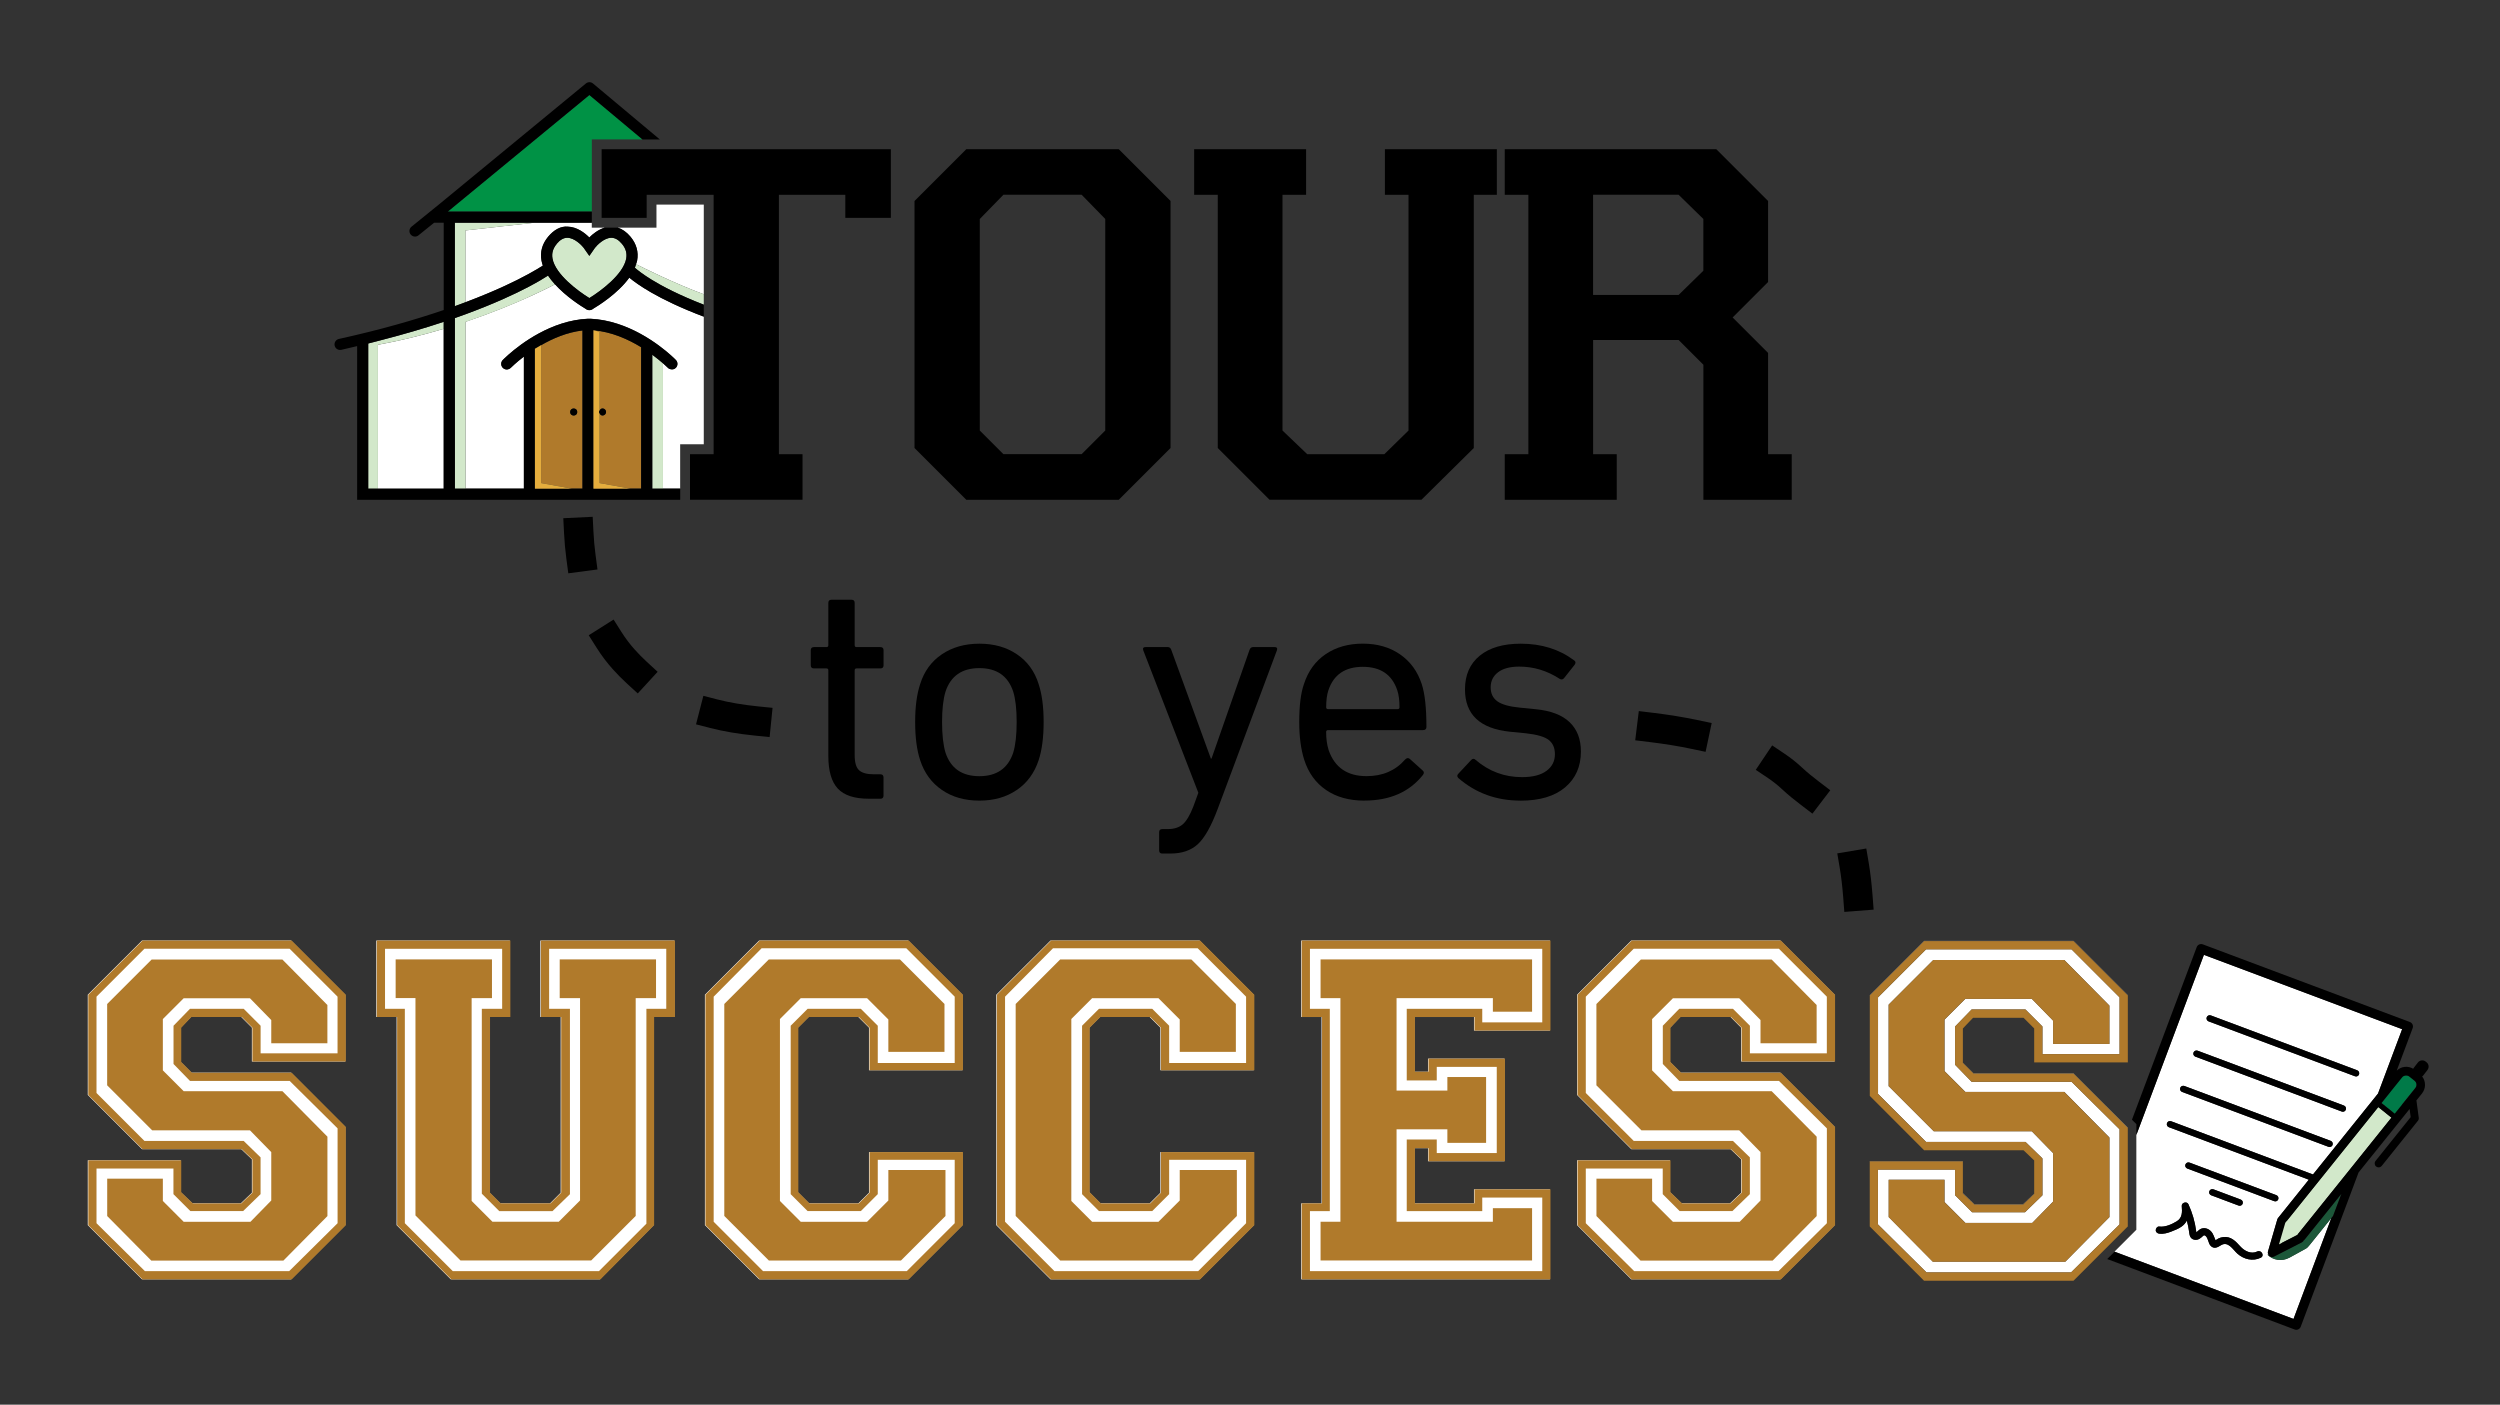 <?xml version="1.0" encoding="UTF-8"?>
<svg id="Layer_1" data-name="Layer 1" xmlns="http://www.w3.org/2000/svg" viewBox="0 0 579.05 325.35">
  <rect x="0" y="0" width="579.05" height="325.35" fill="#333333" stroke="none"/>
  <defs>
    <style>
      .cls-1 {
        fill: #1c5739;
      }

      .cls-2 {
        fill: #007a48;
      }

      .cls-3 {
        fill: #fff;
      }

      .cls-4, .cls-5, .cls-6 {
        fill: none;
      }

      .cls-5 {
        stroke: #007a48;
      }

      .cls-5, .cls-6 {
        stroke-linecap: round;
        stroke-linejoin: round;
      }

      .cls-7 {
        fill: #009245;
      }

      .cls-8 {
        fill: #e5ad3d;
      }

      .cls-6 {
        stroke: #d2e8ca;
      }

      .cls-9 {
        fill: #b07a2b;
      }

      .cls-10 {
        fill: #d2e8ca;
      }
    </style>
  </defs>
  <g>
    <path d="M203.91,185h-2.69c-3.34,0-5.73-.79-7.18-2.36-1.45-1.57-2.18-4.08-2.18-7.51v-19.88c0-.29-.15-.43-.44-.43h-2.9c-.48,0-.73-.24-.73-.73v-3.48c0-.48.24-.73.73-.73h2.9c.29,0,.44-.15.44-.44v-9.8c0-.48.24-.73.73-.73h4.64c.48,0,.73.24.73.73v9.8c0,.29.15.44.44.44h5.52c.48,0,.73.24.73.73v3.48c0,.48-.24.73-.73.73h-5.52c-.29,0-.44.14-.44.43v19.67c0,1.69.34,2.86,1.02,3.48.68.63,1.81.94,3.41.94h1.52c.48,0,.73.24.73.73v4.21c0,.48-.24.73-.73.73Z"/>
    <path d="M235.51,182.97c-2.4,1.65-5.29,2.47-8.67,2.47s-6.28-.82-8.67-2.47c-2.4-1.64-4.08-3.94-5.04-6.89-.77-2.32-1.16-5.27-1.16-8.85s.39-6.46,1.16-8.78c.92-2.95,2.59-5.25,5.01-6.89,2.42-1.64,5.32-2.47,8.71-2.47s6.29.82,8.71,2.47c2.42,1.64,4.09,3.94,5.01,6.89.77,2.32,1.16,5.25,1.16,8.78s-.39,6.53-1.16,8.85c-.97,2.95-2.65,5.25-5.04,6.89ZM226.84,179.78c4.01,0,6.63-1.81,7.84-5.44.53-1.74.8-4.11.8-7.11s-.27-5.3-.8-7.04c-1.21-3.63-3.82-5.44-7.84-5.44s-6.63,1.81-7.84,5.44c-.53,1.74-.8,4.09-.8,7.04s.27,5.37.8,7.11c1.21,3.63,3.82,5.44,7.84,5.44Z"/>
    <path d="M271.1,197.7h-1.89c-.48,0-.73-.24-.73-.73v-4.21c0-.48.24-.73.73-.73h1.31c1.45,0,2.6-.38,3.45-1.12.85-.75,1.66-2.12,2.43-4.1l1.16-3.19-12.77-33.02c-.15-.48.05-.73.58-.73h5.08c.44,0,.73.24.87.73l9.14,25.11h.15l8.78-25.11c.15-.48.44-.73.87-.73h4.93c.53,0,.73.24.58.73l-13.71,36.72c-1.5,4.01-3.04,6.75-4.61,8.2-1.57,1.45-3.69,2.18-6.35,2.18Z"/>
    <path d="M316.02,185.44c-3.53,0-6.49-.82-8.89-2.47-2.4-1.64-4.08-3.97-5.04-6.97-.77-2.42-1.16-5.34-1.16-8.78,0-3.77.36-6.7,1.09-8.78.97-3,2.65-5.31,5.04-6.93,2.39-1.62,5.26-2.43,8.6-2.43s6.2.82,8.6,2.47,4.07,3.94,5.04,6.89c.73,2.23,1.09,5.54,1.09,9.94,0,.48-.27.73-.8.73h-21.99c-.29,0-.44.14-.44.43,0,1.55.19,2.95.58,4.21,1.4,4.02,4.33,6.02,8.78,6.02,3.72,0,6.7-1.28,8.93-3.85.39-.39.75-.43,1.09-.14l2.98,2.68c.34.29.36.63.07,1.02-3.15,3.97-7.67,5.95-13.57,5.95ZM307.6,164.25h16.11c.29,0,.44-.14.44-.44,0-1.6-.17-2.9-.51-3.92-1.21-3.63-3.87-5.44-7.98-5.44s-6.77,1.81-7.98,5.44c-.34,1.02-.51,2.32-.51,3.92,0,.29.15.44.44.44Z"/>
    <path d="M352.16,185.44c-5.56,0-10.35-1.74-14.37-5.22-.34-.34-.34-.68,0-1.02l2.98-3.19c.34-.34.68-.34,1.02,0,3.1,2.66,6.68,3.99,10.74,3.99,2.47,0,4.35-.48,5.66-1.45,1.31-.97,1.96-2.25,1.96-3.85,0-1.45-.47-2.55-1.42-3.3-.94-.75-2.72-1.27-5.33-1.56l-3.7-.36c-6.92-.73-10.38-3.99-10.38-9.8,0-3.34,1.14-5.94,3.41-7.8,2.27-1.86,5.44-2.79,9.51-2.79,4.79,0,8.9,1.28,12.34,3.85.39.24.44.58.15,1.02l-2.47,3.12c-.29.34-.63.39-1.02.15-2.9-1.89-6.02-2.83-9.36-2.83-2.13,0-3.76.44-4.9,1.31-1.14.87-1.71,2.03-1.71,3.48s.51,2.48,1.52,3.23c1.02.75,2.78,1.25,5.3,1.49l3.63.36c3.48.34,6.1,1.34,7.84,3.01,1.74,1.67,2.61,3.93,2.61,6.78,0,3.48-1.22,6.25-3.66,8.31-2.44,2.06-5.89,3.08-10.34,3.08Z"/>
  </g>
  <path d="M427.18,211.21l-.26-3.4c-.2-2.55-.47-4.83-.8-6.79l-.57-3.36,6.72-1.13.57,3.36c.37,2.19.65,4.61.87,7.4l.26,3.4-6.8.53ZM419.79,188.46l-2.71-2.07c-1.29-.99-2.81-2.17-4.44-3.7-.93-.87-1.99-1.7-3.14-2.48l-2.83-1.9,3.8-5.66,2.83,1.9c1.46.98,2.8,2.04,4,3.16,1.4,1.31,2.76,2.37,3.92,3.26l2.71,2.07-4.14,5.42ZM395.05,174.14l-3.34-.7c-2.93-.62-6.15-1.14-9.58-1.56l-3.38-.41.83-6.77,3.38.41c3.62.44,7.04,1,10.16,1.66l3.34.7-1.41,6.67Z"/>
  <path d="M178.25,170.72l-3.39-.34c-3.85-.39-7.23-.96-10.35-1.76l-3.3-.85,1.7-6.6,3.3.85c2.78.71,5.84,1.23,9.34,1.59l3.39.34-.68,6.78ZM147.71,160.61l-2.51-2.3c-1.11-1.02-2.21-2.13-3.25-3.29-1.37-1.52-2.64-3.2-3.77-5l-1.82-2.88,5.76-3.64,1.82,2.88c.93,1.47,1.97,2.84,3.08,4.08.9,1,1.84,1.95,2.79,2.83l2.51,2.31-4.61,5.02ZM131.63,132.79l-.45-3.38c-.26-1.94-.44-3.95-.54-5.98l-.17-3.4,6.81-.33.17,3.4c.09,1.84.25,3.67.49,5.42l.45,3.38-6.76.89Z"/>
  <g>
    <polygon class="cls-4" points="232.41 45.12 226.93 50.72 226.93 99.72 232.41 105.2 250.52 105.2 256 99.72 256 50.72 250.52 45.12 232.41 45.12"/>
    <polygon class="cls-4" points="368.99 45.12 368.99 68.32 388.8 68.32 394.53 62.71 394.53 50.72 388.8 45.12 368.99 45.12"/>
    <g>
      <path class="cls-3" d="M146.03,54.82c1.39,1.67,1.91,3.54,1.54,5.55-.05.28-.17.55-.26.82,1.62.82,8.88,4.45,15.7,6.98v-20.78h-10.96v5.34h-8.94c1.05.34,2.04,1.04,2.92,2.09Z"/>
      <path class="cls-3" d="M145.76,64.31c-2.65,3.69-7.24,6.53-8.39,7.21-.24.2-.54.31-.84.31h-.04c-.31,0-.61-.11-.84-.31-.99-.59-4.52-2.79-7.17-5.75l.05.09c-.06.04-2.28,1.22-6.04,2.92-3.6,1.63-8.64,3.72-14.67,5.76v38.62h13.52v-30.58c-1.88,1.44-3,2.57-3.03,2.6-.14.14-.31.24-.49.3-.14.05-.29.09-.44.09-.32,0-.65-.12-.9-.37-.51-.5-.52-1.31-.03-1.82.08-.08.57-.57,1.36-1.27,2.85-2.51,9.9-7.89,18.33-8.29h.66c8.67.41,15.87,6.03,18.59,8.46.68.61,1.09,1.02,1.16,1.1.5.51.48,1.33-.03,1.82-.31.31-.74.4-1.14.32-.25-.05-.49-.15-.68-.34-.02-.02-.43-.43-1.14-1.05v29.02h3.98v-10.25h5.47v-29.57c-5.38-2.04-9.34-3.97-12.17-5.6-2.44-1.41-4.08-2.6-5.09-3.44Z"/>
      <path class="cls-3" d="M115.72,52.49l-7.92.88v16.63c6.93-2.6,11.71-4.94,14.67-6.57,1.57-.86,2.68-1.54,3.26-1.92-.13-.37-.24-.75-.31-1.14-.37-2.01.15-3.88,1.54-5.55,1.32-1.58,2.9-2.48,4.54-2.33,2.19.05,4.02,1.53,4.99,2.51.76-.76,2.02-1.8,3.55-2.27h-2.97v-1.16h-13.14l-8.22.91Z"/>
      <path class="cls-3" d="M87.54,113.18h15.23v-37.02c-4.7,1.41-9.82,2.71-15.23,3.7v33.32Z"/>
      <path class="cls-10" d="M147.05,62.02c.68.59,1.89,1.53,3.79,2.71,2.59,1.6,6.51,3.64,12.17,5.84v-2.41c-6.83-2.53-14.08-6.15-15.7-6.98-.09.28-.15.56-.26.83Z"/>
      <path class="cls-10" d="M151.08,82.16v31.02h2.48v-29.02c-.62-.54-1.44-1.23-2.48-1.99Z"/>
      <path class="cls-10" d="M115.72,52.49l8.22-.91h-18.59v19.33c.85-.31,1.66-.61,2.46-.91v-16.63l7.92-.88Z"/>
      <path class="cls-10" d="M122.48,68.79c3.76-1.7,5.97-2.89,6.04-2.92l-.05-.09c-.56-.62-1.09-1.27-1.54-1.95-.85.55-2.31,1.44-4.44,2.57-3.24,1.71-8.05,3.95-14.67,6.39-.8.29-1.61.59-2.46.88v39.51h2.46v-38.62c6.03-2.04,11.07-4.13,14.67-5.76Z"/>
      <path class="cls-9" d="M138.88,95.1c.13-.27.36-.49.68-.49.45,0,.82.37.82.82s-.37.82-.82.82c-.32,0-.55-.22-.68-.49v16.13l7.09,1.29h2.53v-32.75c-2.99-1.84-6.83-3.56-11.01-3.93h0s1.39.34,1.39.34v18.26Z"/>
      <path class="cls-10" d="M136.5,69.04c2.64-1.62,7.86-5.49,8.53-9.13.23-1.24-.09-2.36-.99-3.43-.79-.94-1.59-1.4-2.45-1.4-.02,0-.03,0-.05,0-1.63.03-3.27,1.7-3.76,2.34l-1.29,1.86-1.33-1.9c-.46-.59-2.1-2.27-3.73-2.3-.02,0-.03,0-.05,0-.86,0-1.66.46-2.45,1.4-.89,1.07-1.21,2.19-.99,3.43.67,3.65,5.89,7.51,8.53,9.13Z"/>
      <polygon class="cls-7" points="103.72 49 123.79 49 123.9 49 137.08 49 137.08 34.56 137.08 32.29 139.35 32.29 148.82 32.29 136.52 22 103.72 49"/>
      <path class="cls-10" d="M85.29,79.56v33.62h2.25v-33.32c5.41-.99,10.53-2.28,15.23-3.7v-1.62c-4.41,1.47-9.47,2.97-15.23,4.44-.75.19-1.47.39-2.25.58Z"/>
      <path class="cls-9" d="M132.42,113.18h2.5v-36.63c-3.59.42-6.87,1.84-9.59,3.41v31.93l7.09,1.29ZM132.88,94.61c.45,0,.82.37.82.82s-.37.82-.82.82-.82-.37-.82-.82.37-.82.82-.82Z"/>
      <path class="cls-9" d="M123.9,80.79h0s1.13-.66,1.13-.66c-.38.22-.78.44-1.13.66Z"/>
      <path d="M157.54,113.18h-6.46v-31.02c1.04.77,1.87,1.46,2.48,1.99.7.62,1.12,1.03,1.14,1.05.19.2.43.3.68.34.4.08.83-.01,1.14-.32.51-.5.52-1.31.03-1.82-.07-.07-.48-.49-1.16-1.1-2.72-2.43-9.91-8.05-18.59-8.46h-.66c-8.43.4-15.48,5.78-18.33,8.29-.8.7-1.28,1.19-1.36,1.27-.5.51-.48,1.33.03,1.82.25.24.58.37.9.37.15,0,.3-.03.44-.09.18-.06.35-.16.49-.3.03-.03,1.15-1.16,3.03-2.6v30.58h-15.98v-39.51c.85-.3,1.66-.59,2.46-.88,6.63-2.44,11.44-4.68,14.67-6.39,2.13-1.12,3.59-2.01,4.44-2.57.45.68.98,1.33,1.54,1.95,2.66,2.96,6.18,5.16,7.17,5.75.24.2.54.31.84.31h.04c.31,0,.61-.11.84-.31,1.15-.68,5.74-3.52,8.39-7.21,1.01.84,2.64,2.03,5.09,3.44,2.83,1.63,6.79,3.56,12.17,5.6v-2.78c-5.66-2.2-9.58-4.24-12.17-5.84-1.9-1.18-3.11-2.12-3.79-2.71.11-.27.17-.56.26-.83.09-.27.21-.54.26-.82.37-2.01-.15-3.88-1.54-5.55-.88-1.05-1.87-1.75-2.92-2.09h-3.06c-1.53.46-2.79,1.5-3.55,2.27-.97-.98-2.8-2.46-4.99-2.51-1.64-.15-3.22.75-4.54,2.33-1.39,1.67-1.91,3.54-1.54,5.55.07.38.18.76.31,1.14-.58.38-1.69,1.06-3.26,1.92-2.97,1.63-7.75,3.96-14.67,6.57-.8.3-1.6.6-2.46.91v-19.33h31.73v-2.58h-33.36l32.79-27,12.3,10.29h4.02l-15.48-12.96c-.48-.4-1.17-.4-1.65,0l-34,27.99s0,0,0,0l-6.38,5.17h-.01c-.55.46-.64,1.27-.19,1.82.26.31.63.48,1,.48.28,0,.57-.09.81-.29l2.49-2.01,1.13-.91h2.22v20.22c-6.55,2.23-14.56,4.56-24.28,6.7-.69.15-1.13.84-.98,1.54.13.6.67,1.01,1.26,1.01.09,0,.19,0,.28-.03,1.27-.28,2.46-.57,3.67-.86v35.59h74.83v-2.58ZM128.95,56.47c.79-.94,1.59-1.4,2.45-1.4.02,0,.03,0,.05,0,1.63.03,3.27,1.7,3.73,2.3l1.33,1.9,1.29-1.86c.49-.64,2.13-2.31,3.76-2.34.01,0,.03,0,.05,0,.86,0,1.66.46,2.45,1.4.89,1.07,1.21,2.19.99,3.43-.67,3.65-5.89,7.51-8.53,9.13-2.64-1.62-7.86-5.49-8.53-9.13-.23-1.24.09-2.36.99-3.43ZM102.77,76.16v37.02h-17.48v-33.62c.78-.19,1.5-.38,2.25-.58,5.75-1.47,10.82-2.97,15.23-4.44v1.62ZM137.46,76.49h.03s0,0,0,0c4.18.37,8.02,2.1,11.01,3.93v32.75h-11.05v-36.69ZM123.9,80.79h0c.35-.23.76-.45,1.13-.67l.29-.17h0c2.72-1.57,6-2.98,9.59-3.41v36.63h-11.01v-32.39Z"/>
      <circle cx="132.88" cy="95.43" r=".82"/>
      <path class="cls-8" d="M138.88,113.18h7.09l-7.09-1.29v-16.13c-.05-.11-.14-.2-.14-.33s.08-.22.14-.33v-18.26l-1.39-.34h-.03s0,36.68,0,36.68h1.42Z"/>
      <polygon class="cls-8" points="132.42 113.18 125.33 111.89 125.33 79.95 125.33 79.95 125.04 80.12 123.9 80.79 123.9 113.18 125.33 113.18 132.42 113.18"/>
      <path d="M139.56,96.24c.45,0,.82-.37.82-.82s-.37-.82-.82-.82c-.32,0-.55.22-.68.49-.05.11-.14.2-.14.33s.08.22.14.33c.13.27.36.49.68.49Z"/>
      <polygon points="151.53 34.56 139.35 34.56 139.35 49 139.35 50.41 139.35 50.46 149.78 50.46 149.78 50.41 149.78 49 149.78 45.12 150.34 45.12 164.15 45.12 165.29 45.12 165.29 46.07 165.29 49 165.29 51.57 165.29 52.68 165.29 68.97 165.29 71.43 165.29 74.18 165.29 105.2 164.15 105.2 159.82 105.2 159.82 113.18 159.82 114.42 159.82 115.75 159.82 115.75 185.88 115.75 185.88 105.2 180.41 105.2 180.41 45.12 195.79 45.12 195.79 50.46 206.34 50.46 206.34 34.56 155.55 34.56 151.53 34.56"/>
    </g>
    <path d="M223.81,34.56l-11.99,11.99v57.22l11.99,11.99h35.32l11.99-11.99v-57.22l-11.99-11.99h-35.32ZM256,99.72l-5.47,5.47h-18.12l-5.47-5.47v-49l5.47-5.61h18.12l5.47,5.61v49Z"/>
    <polygon points="320.77 45.12 326.24 45.12 326.24 99.72 320.64 105.2 302.78 105.2 297.05 99.72 297.05 45.12 302.52 45.12 302.52 34.56 276.59 34.56 276.59 45.12 282.06 45.12 282.06 103.77 294.05 115.75 329.24 115.75 341.36 103.77 341.36 45.12 346.7 45.12 346.7 34.56 320.77 34.56 320.77 45.12"/>
    <path d="M409.52,105.2v-23.46l-8.21-8.21,8.21-8.21v-18.77l-11.99-11.99h-49v10.56h5.47v60.08h-5.47v10.56h25.94v-10.56h-5.47v-26.45h19.81l5.73,5.73v31.28h20.46v-10.56h-5.47ZM394.53,62.71l-5.73,5.6h-19.81v-23.2h19.81l5.73,5.61v11.99Z"/>
  </g>
  <g>
    <g>
      <polygon class="cls-3" points="32.89 217.85 20.33 230.4 20.33 253.61 32.89 266.17 55.87 266.17 58.34 268.52 58.34 276.26 55.76 278.72 44.55 278.72 41.86 276.14 41.86 268.74 20.33 268.74 20.33 283.77 32.89 296.32 67.42 296.32 79.97 283.77 79.97 261.01 67.42 248.45 44.32 248.45 41.86 245.99 41.86 238.03 44.21 235.56 55.87 235.56 58.34 238.03 58.34 245.88 79.97 245.88 79.97 230.4 67.42 217.85 32.89 217.85"/>
      <polygon class="cls-3" points="125.15 235.56 129.86 235.56 129.86 276.26 127.39 278.72 115.85 278.72 113.38 276.26 113.38 235.56 118.09 235.56 118.09 217.85 87.15 217.85 87.15 235.56 91.86 235.56 91.86 283.77 104.41 296.32 138.94 296.32 151.38 283.77 151.38 235.56 156.21 235.56 156.21 217.85 125.15 217.85 125.15 235.56"/>
      <polygon class="cls-3" points="175.82 217.85 163.27 230.4 163.27 283.77 175.82 296.32 210.35 296.32 222.91 283.77 222.91 266.84 201.27 266.84 201.27 276.26 198.8 278.72 187.37 278.72 184.79 276.14 184.79 238.03 187.26 235.56 198.8 235.56 201.27 238.03 201.27 247.89 222.91 247.89 222.91 230.4 210.35 217.85 175.82 217.85"/>
      <polygon class="cls-3" points="243.31 217.85 230.75 230.4 230.75 283.77 243.31 296.32 277.84 296.32 290.39 283.77 290.39 266.84 268.76 266.84 268.76 276.26 266.29 278.72 254.86 278.72 252.28 276.14 252.28 238.03 254.74 235.56 266.29 235.56 268.76 238.03 268.76 247.89 290.39 247.89 290.39 230.4 277.84 217.85 243.31 217.85"/>
      <polygon class="cls-3" points="301.38 235.56 306.09 235.56 306.09 278.72 301.38 278.72 301.38 296.32 359 296.32 359 275.47 341.4 275.47 341.4 278.72 327.61 278.72 327.61 265.94 330.75 265.94 330.75 268.97 348.46 268.97 348.46 245.2 330.75 245.2 330.75 248.23 327.61 248.23 327.61 235.56 341.4 235.56 341.4 238.7 359 238.7 359 217.85 301.38 217.85 301.38 235.56"/>
      <polygon class="cls-3" points="424.92 245.88 424.92 230.4 412.36 217.85 377.83 217.85 365.28 230.4 365.28 253.61 377.83 266.17 400.82 266.17 403.28 268.52 403.28 276.26 400.7 278.72 389.49 278.72 386.8 276.14 386.8 268.74 365.28 268.74 365.28 283.77 377.83 296.32 412.36 296.32 424.92 283.77 424.92 261.01 412.36 248.45 389.27 248.45 386.8 245.99 386.8 238.03 389.16 235.56 400.82 235.56 403.28 238.03 403.28 245.88 424.92 245.88"/>
    </g>
    <g>
      <path class="cls-9" d="M20.46,283.77v-15.02h21.52v7.4l2.69,2.58h11.21l2.58-2.47v-7.73l-2.47-2.35h-22.98l-12.56-12.56v-23.21l12.56-12.56h34.53l12.56,12.56v15.47h-21.64v-7.85l-2.47-2.47h-11.66l-2.35,2.47v7.96l2.47,2.47h23.09l12.56,12.56v22.76l-12.56,12.56h-34.53l-12.56-12.56ZM33.57,294.42h33.41l11.21-11.1v-21.97l-11.1-10.99h-23.09l-3.81-3.92v-8.86l3.81-3.92h12.44l3.92,3.92v6.39h17.82v-13.12l-11.1-11.1h-33.63l-11.1,11.1v22.31l11.1,11.1h22.98l3.92,3.81v8.52l-4.04,3.92h-12.22l-3.92-3.92v-5.94h-17.82v12.67l11.21,11.1ZM24.83,281.64v-8.63h12.89v5.16l4.82,4.82h15.47l4.82-4.93v-11.21l-4.93-5.04h-22.65l-10.43-10.43v-18.83l10.31-10.31h30.27l10.43,10.54v8.86h-13v-5.38l-4.93-5.04h-15.36l-4.82,4.82v11.88l4.82,4.82h22.87l10.43,10.54v18.39l-10.2,10.31h-30.6l-10.2-10.31Z"/>
      <path class="cls-9" d="M87.27,235.56v-17.71h30.94v17.71h-4.71v40.69l2.47,2.47h11.55l2.47-2.47v-40.69h-4.71v-17.71h31.05v17.71h-4.82v48.21l-12.44,12.56h-34.53l-12.56-12.56v-48.21h-4.71ZM93.77,233.66v49.66l11.1,11.1h33.86l10.99-10.99v-49.77h4.6v-13.9h-27.13v13.9h4.82v42.94l-4.04,3.92h-12.33l-4.04-4.04v-42.82h4.71v-13.9h-27.13v13.9h4.6ZM91.64,231.19v-8.97h22.31v8.97h-4.71v46.97l4.82,4.82h15.36l4.93-4.93v-46.86h-4.71v-8.97h22.31v8.97h-4.71v50.45l-10.31,10.31h-30.27l-10.43-10.43v-50.34h-4.6Z"/>
      <path class="cls-9" d="M163.39,283.77v-53.36l12.56-12.56h34.53l12.56,12.56v17.49h-21.64v-9.87l-2.47-2.47h-11.55l-2.47,2.47v38.12l2.58,2.58h11.44l2.47-2.47v-9.42h21.64v16.93l-12.56,12.56h-34.53l-12.56-12.56ZM176.73,294.42h33.3l11.1-11.1v-14.69h-17.82v7.96l-3.92,3.92h-12.33l-3.92-3.92v-39.01l3.92-3.92h12.33l3.92,3.92v8.63h17.82v-15.36l-11.21-11.21h-33.52l-11.1,11.21v52.13l11.43,11.43ZM167.76,281.64v-49.1l10.31-10.31h30.38l10.31,10.31v11.1h-13v-7.51l-4.93-4.93h-15.36l-4.82,4.82v42.15l4.82,4.82h15.36l4.93-4.93v-7.06h13.23v10.65l-10.31,10.31h-30.6l-10.31-10.31Z"/>
      <path class="cls-9" d="M230.88,283.77v-53.36l12.56-12.56h34.53l12.56,12.56v17.49h-21.64v-9.87l-2.47-2.47h-11.55l-2.47,2.47v38.12l2.58,2.58h11.44l2.47-2.47v-9.42h21.64v16.93l-12.56,12.56h-34.53l-12.56-12.56ZM244.22,294.42h33.3l11.1-11.1v-14.69h-17.82v7.96l-3.92,3.92h-12.33l-3.92-3.92v-39.01l3.92-3.92h12.33l3.92,3.92v8.63h17.82v-15.36l-11.21-11.21h-33.52l-11.1,11.21v52.13l11.43,11.43ZM235.25,281.64v-49.1l10.31-10.31h30.38l10.31,10.31v11.1h-13v-7.51l-4.93-4.93h-15.36l-4.82,4.82v42.15l4.82,4.82h15.36l4.93-4.93v-7.06h13.23v10.65l-10.31,10.31h-30.6l-10.31-10.31Z"/>
      <path class="cls-9" d="M301.5,296.32v-17.6h4.71v-43.16h-4.71v-17.71h57.62v20.85h-17.6v-3.14h-13.79v12.67h3.14v-3.03h17.71v23.77h-17.71v-3.03h-3.14v12.78h13.79v-3.25h17.6v20.85h-57.62ZM357.22,294.42v-17.04h-13.9v3.14h-17.49v-16.59h6.95v3.14h13.9v-19.96h-13.9v3.14h-6.95v-16.59h17.49v3.14h13.9v-17.04h-53.81v13.9h4.6v46.86h-4.6v13.9h53.81ZM305.87,291.95v-8.97h4.6v-51.79h-4.6v-8.97h48.99v12.11h-9.08v-3.14h-22.31v21.41h11.77v-3.14h8.97v15.25h-8.97v-3.14h-11.77v21.41h22.31v-3.14h9.08v12.11h-48.99Z"/>
      <path class="cls-9" d="M365.4,283.77v-15.02h21.52v7.4l2.69,2.58h11.21l2.58-2.47v-7.73l-2.47-2.35h-22.98l-12.56-12.56v-23.21l12.56-12.56h34.53l12.56,12.56v15.47h-21.64v-7.85l-2.47-2.47h-11.66l-2.35,2.47v7.96l2.47,2.47h23.09l12.56,12.56v22.76l-12.56,12.56h-34.53l-12.56-12.56ZM378.52,294.42h33.41l11.21-11.1v-21.97l-11.1-10.99h-23.09l-3.81-3.92v-8.86l3.81-3.92h12.44l3.92,3.92v6.39h17.82v-13.12l-11.1-11.1h-33.63l-11.1,11.1v22.31l11.1,11.1h22.98l3.92,3.81v8.52l-4.04,3.92h-12.22l-3.92-3.92v-5.94h-17.82v12.67l11.21,11.1ZM369.77,281.64v-8.63h12.89v5.16l4.82,4.82h15.47l4.82-4.93v-11.21l-4.93-5.04h-22.65l-10.43-10.43v-18.83l10.31-10.31h30.27l10.43,10.54v8.86h-13v-5.38l-4.93-5.04h-15.36l-4.82,4.82v11.88l4.82,4.82h22.87l10.43,10.54v18.39l-10.2,10.31h-30.6l-10.2-10.31Z"/>
    </g>
    <g>
      <rect class="cls-4" x="553.4" y="255.32" width="0" height="3.22" transform="translate(6.52 527.47) rotate(-51.23)"/>
      <polygon class="cls-4" points="457.85 237.68 456.63 238.96 456.63 245.31 457.94 246.62 469.17 246.62 469.17 246.03 469.17 238.98 467.86 237.68 457.85 237.68"/>
      <polygon class="cls-4" points="467.77 276.96 469.17 275.63 469.17 269.57 467.89 268.35 456.63 268.35 456.63 268.95 456.63 275.51 458.13 276.96 467.77 276.96"/>
      <path class="cls-4" d="M559.26,250.3l-1.19-.95c-.25-.2-.56-.29-.88-.26-.32.03-.61.19-.81.44h0c.2-.25.49-.4.81-.44.32-.03.63.06.88.26l1.19.95c.52.41.6,1.17.18,1.69l-3.42,4.26,3.42-4.26c.42-.52.33-1.27-.18-1.69Z"/>
      <path class="cls-3" d="M494.83,284.83l-.58.58-4.49,4.49,41.46,15.58,8.76-23.37-4.98,6.2c-.41.51-.67.77-.93.9l-3.83,2.11c-1.67.92-3.74.62-5.09-.72l.3.07c-.15-.24-.23-.51-.15-.79l2.16-7.42c.04-.13.1-.24.18-.35l7.12-8.87-32.42-12.16c-.38-.14-.57-.57-.43-.95.14-.38.57-.57.95-.43l32.87,12.33,15.06-18.74,5.59-14.91-45.92-17.22-15.64,41.71v21.96ZM511.12,235.62c.14-.38.57-.57.95-.43l33.9,12.71c.38.14.57.57.43.95-.11.3-.39.48-.69.48-.09,0-.17-.02-.26-.05l-33.9-12.71c-.38-.14-.57-.57-.43-.95ZM508.06,243.79c.14-.38.57-.57.95-.43l33.9,12.71c.38.14.57.57.43.95-.11.3-.39.48-.69.48-.09,0-.17-.02-.26-.05l-33.9-12.71c-.38-.14-.57-.57-.43-.95ZM504.99,251.97c.14-.38.57-.57.95-.43l33.9,12.71c.38.14.57.57.43.95-.11.3-.39.48-.69.48-.09,0-.17-.02-.26-.05l-33.9-12.71c-.38-.14-.57-.57-.43-.95ZM506.19,269.71c.14-.38.57-.57.95-.43l20.12,7.55c.38.14.57.57.43.95-.11.3-.39.48-.69.48-.09,0-.17-.02-.26-.05l-20.12-7.55c-.38-.14-.57-.57-.43-.95ZM519.45,278.8c-.11.3-.39.48-.69.48-.09,0-.17-.02-.26-.05l-6.34-2.38c-.38-.14-.57-.57-.43-.95s.57-.57.95-.43l6.34,2.38c.38.14.57.57.43.95ZM500.14,284.09c1.35.18,2.92-.53,4.05-1.23,1.31-.81,1.26-2.16,1.14-3.53-.07-.8,1.21-1.16,1.54-.42.9,1.98,1.52,4.06,1.8,6.22.01.08.03.19.04.29.03-.01.05-.03.08-.05.32-.26.57-.56.95-.74.79-.37,1.71-.1,2.31.51.32.32.53.72.71,1.14.07.18.14.36.21.54.03.09.15.32.19.45.05-.03.11-.07.14-.09.17-.12.33-.23.51-.32.37-.18.75-.29,1.15-.34,1.79-.21,2.86.99,3.96,2.19.95,1.04,2.5,1.84,3.88,1.16.95-.47,1.79.96.84,1.43-1.82.9-3.93.39-5.41-.93-1.08-.96-2.17-3.03-3.88-1.92-.76.49-1.59.88-2.33.09-.59-.63-.52-1.73-1.18-2.29-.38-.32-.57.01-.87.28-.31.28-.66.51-1.07.6-.47.1-1.01-.01-1.36-.36-.33-.34-.41-.79-.47-1.24-.12-.95-.31-1.89-.56-2.82-.27.51-.64.98-1.2,1.37-.72.51-1.57.84-2.38,1.16-.89.35-1.83.62-2.8.49-.44-.06-.83-.33-.83-.83,0-.41.38-.89.83-.83Z"/>
      <rect class="cls-3" x="525.9" y="270.13" width="27.86" height="0" transform="translate(-8.85 521.8) rotate(-51.22)"/>
      <path class="cls-3" d="M533.64,287.25l.05-.07s-.04.05-.07.06c-.09.2-.24.37-.45.48l.11-.05s.07-.06.36-.42Z"/>
      <path d="M512.67,275.47c-.38-.14-.8.05-.95.43s.05.8.43.95l6.34,2.38c.09.03.17.05.26.05.3,0,.58-.18.69-.48.14-.38-.05-.8-.43-.95l-6.34-2.38Z"/>
      <path d="M506.62,270.66l20.12,7.55c.09.03.17.05.26.05.3,0,.58-.18.69-.48.14-.38-.05-.8-.43-.95l-20.12-7.55c-.38-.14-.8.05-.95.43s.05.8.43.95Z"/>
      <path d="M505.42,252.91l33.9,12.71c.09.03.17.05.26.05.3,0,.58-.18.69-.48.14-.38-.05-.8-.43-.95l-33.9-12.71c-.38-.14-.8.05-.95.43s.05.8.43.95Z"/>
      <path d="M508.49,244.74l33.9,12.71c.09.03.17.05.26.05.3,0,.58-.18.69-.48.14-.38-.05-.8-.43-.95l-33.9-12.71c-.38-.13-.8.05-.95.43-.14.38.05.8.43.95Z"/>
      <path d="M511.55,236.57l33.9,12.71c.09.03.17.05.26.05.3,0,.58-.18.69-.48.14-.38-.05-.8-.43-.95l-33.9-12.71c-.38-.14-.8.05-.95.43s.05.8.43.95Z"/>
      <path class="cls-1" d="M530.25,291.32l3.83-2.11c.26-.13.53-.39.93-.9l4.98-6.2.39-.49,1.93-5.12-.4.5-8.09,10.07s-.08.08-.13.12l-.05.07c-.28.36-.37.43-.36.42l-.11.05s0,0,0,0l-6.45,3.3c-.25.13-.55.14-.8.05-.1-.04-.2-.09-.29-.17-.08-.07-.12-.17-.17-.26l-.3-.07c1.35,1.35,3.42,1.64,5.09.72Z"/>
      <line class="cls-6" x1="527.87" y1="288.21" x2="529.33" y2="283.21"/>
      <path class="cls-10" d="M550.85,256.41h0s-.1.13-.1.13l-2.19,2.73-17.45,21.72-.75.93h0s0,0,0,0l-1.03,1.28-1.46,5,4.27-2.19c.03-.07.08-.14.13-.21l.64-.79h0s11.25-14,11.25-14l2.19-2.73,2.19-2.73,5.38-6.7-2.2-1.77-.86-.69Z"/>
      <path class="cls-2" d="M559.25,250.31l-1.19-.95c-.25-.2-.56-.29-.88-.26-.32.03-.61.19-.81.44l-2.39,2.97-1.05,1.3-1.34,1.67.55.44,2.51,2.02,1.36-1.69,3.42-4.26c.42-.52.33-1.27-.18-1.69Z"/>
      <line class="cls-5" x1="553.99" y1="252.51" x2="556.38" y2="249.54"/>
      <line class="cls-5" x1="556.02" y1="256.25" x2="554.66" y2="257.94"/>
      <path d="M500.14,285.74c.97.13,1.9-.14,2.8-.49.81-.32,1.67-.64,2.38-1.16.55-.4.93-.86,1.2-1.37.25.92.44,1.87.56,2.82.06.45.13.91.47,1.24.35.35.88.46,1.36.36.42-.09.76-.32,1.07-.6.3-.26.49-.6.87-.28.66.56.59,1.65,1.18,2.29.74.79,1.57.41,2.33-.09,1.72-1.11,2.8.95,3.88,1.92,1.48,1.32,3.59,1.83,5.41.93.95-.47.12-1.9-.84-1.43-1.39.69-2.94-.11-3.88-1.16-1.09-1.2-2.17-2.4-3.96-2.19-.41.05-.78.16-1.15.34-.18.09-.34.2-.51.32-.03.02-.09.05-.14.09-.04-.14-.16-.37-.19-.45-.07-.18-.13-.36-.21-.54-.17-.42-.38-.82-.71-1.14-.6-.6-1.52-.88-2.31-.51-.38.18-.64.48-.95.74-.03.02-.05.03-.08.05-.01-.1-.03-.21-.04-.29-.28-2.16-.89-4.24-1.8-6.22-.34-.74-1.61-.38-1.54.42.11,1.38.16,2.73-1.14,3.53-1.13.7-2.7,1.4-4.05,1.23-.45-.06-.82.42-.83.83,0,.49.39.77.83.83Z"/>
      <path d="M562.25,247.82c.43-.55.33-1.36-.23-1.79l-.2-.16c-.55-.43-1.36-.33-1.79.23l-1,1.29s-.05.11-.08.16c-.59-.36-1.28-.52-1.98-.44-.7.08-1.33.38-1.84.86l3.69-9.84c.21-.57-.07-1.2-.64-1.41l-47.97-17.99c-.27-.1-.57-.09-.84.03-.26.12-.47.34-.57.61l-15,39.98.44.44.42.41.17.17v2.5l15.64-41.71,45.92,17.22-5.59,14.91-15.06,18.74-32.87-12.33c-.38-.13-.8.05-.95.43-.14.38.05.8.43.95l32.42,12.16-7.12,8.87c-.08.1-.14.22-.18.35l-2.16,7.42c-.08.28,0,.55.15.79.06.09.09.19.17.26.09.07.18.13.29.17.26.1.55.08.8-.05l6.45-3.3s0,0,0,0c.21-.11.36-.28.45-.48.02-.02.04-.04.07-.06.04-.04.09-.07.13-.12l8.09-10.07.4-.5-1.93,5.12-.39.49-8.76,23.37-41.46-15.58-.85.85-.85.85,43.42,16.32c.12.05.25.07.38.07.15,0,.31-.03.45-.1.26-.12.47-.34.57-.61l13.4-35.73,11.82-14.71.25,1.89-8.14,10.15c-.32.4-.25.98.14,1.29.17.14.37.2.57.2.27,0,.54-.12.72-.34l8.39-10.46c.16-.2.23-.45.19-.7l-.54-4.01,1.29-1.61c.94-1.17.91-2.8.04-3.94.07-.06.16-.11.22-.19l1-1.29ZM548.53,265.57l-2.19,2.73-2.19,2.73-11.25,14h0s-.64.79-.64.79c-.05.07-.09.14-.13.21l-4.27,2.19,1.46-5,1.03-1.28h0s0,0,0,0l.75-.93h0s17.45-21.72,17.45-21.72h0s2.19-2.73,2.19-2.73l.1-.13h0s.86.68.86.68l2.2,1.77-5.38,6.7ZM554.66,257.94h0s-2.51-2.01-2.51-2.01h0s-.55-.44-.55-.44l1.34-1.67,1.05-1.3,2.39-2.97h0c.2-.25.49-.41.81-.44.32-.03.63.06.88.26l1.19.95c.52.41.6,1.17.18,1.69l-3.42,4.26-1.36,1.69Z"/>
      <polygon class="cls-3" points="445.65 217.98 480.26 217.98 492.84 230.56 492.84 230.52 480.26 217.94 445.65 217.94 433.07 230.52 433.07 253.78 433.07 253.78 433.07 230.56 445.65 217.98"/>
      <rect class="cls-3" x="471.16" y="238.2" width="0" height="7.82"/>
      <polygon class="cls-3" points="457.11 248.65 480.26 248.65 492.84 261.24 492.84 261.19 480.26 248.61 457.11 248.61 454.64 246.14 454.64 246.18 457.11 248.65"/>
      <polygon class="cls-3" points="454.64 268.99 454.64 268.95 433.07 268.95 433.07 284 433.07 284.01 433.07 268.99 454.64 268.99"/>
      <polygon class="cls-3" points="457.34 278.99 468.57 278.99 471.16 276.52 471.16 268.77 471.16 268.76 471.16 276.48 468.57 278.95 457.34 278.95 454.64 276.36 454.64 276.41 457.34 278.99"/>
      <path class="cls-3" d="M434.98,270.9v12.7l11.24,11.12h33.48l4.59-4.55.86-.85.86-.85,4.93-4.88v-22.02h0s-11.12-11.01-11.12-11.01h-23.15l-3.82-3.93v-8.88l3.82-3.93h12.47l3.93,3.93h0v6.41h17.87v-13.15h0s-11.12-11.12-11.12-11.12h-33.71l-11.12,11.12v22.36l11.12,11.12h23.03l3.93,3.82h0v8.54l-4.04,3.93h-12.25l-3.93-3.93v-5.95h-17.87ZM455.2,283.26h15.51l4.83-4.94v-11.24l-4.94-5.06h-22.7l-10.45-10.45v-18.88l10.34-10.34h30.34l10.45,10.56v8.88h-13.03v-5.39l-4.94-5.06h-15.39l-4.83,4.83v11.91l4.83,4.83h22.92l10.45,10.56v18.43l-1.43,1.44-1.88,1.9-1.88,1.9-5.03,5.09h-30.67l-10.23-10.34v-8.65h12.92v5.17l4.83,4.83Z"/>
      <polygon class="cls-9" points="450.37 273.26 437.45 273.26 437.45 281.91 447.67 292.25 478.35 292.25 483.38 287.16 485.27 285.26 487.15 283.35 488.57 281.91 488.57 279.55 488.57 276.44 488.57 273.32 488.57 263.49 478.13 252.92 455.2 252.92 450.37 248.09 450.37 236.18 455.2 231.35 470.6 231.35 475.54 236.41 475.54 241.8 488.57 241.8 488.57 232.92 478.13 222.36 447.79 222.36 437.45 232.7 437.45 251.58 447.9 262.02 470.6 262.02 475.54 267.08 475.54 278.32 470.71 283.26 455.2 283.26 450.37 278.43 450.37 273.26"/>
      <path class="cls-9" d="M492.84,268.17v-6.93h0s-12.58-12.58-12.58-12.58h-23.15l-2.47-2.47v-7.98l2.36-2.47h11.69l2.47,2.47h0v7.87h21.69v-15.51h0s-12.58-12.58-12.58-12.58h-34.61l-12.58,12.58v23.26l12.58,12.59h23.03l2.47,2.36h0v7.76l-2.58,2.47h-11.24l-2.7-2.58v-7.42h-21.57v15.06l12.58,12.58h34.61l5.79-5.79.85-.85.85-.85,5.09-5.09v-15.88ZM452.84,276.81v.04l3.93,3.93h12.25l4.04-3.93v-8.54h0s-3.93-3.82-3.93-3.82h-23.03l-11.12-11.12v-22.36l11.12-11.12h33.71l11.12,11.12h0v13.15h-17.87v-6.41h0s-3.93-3.93-3.93-3.93h-12.47l-3.82,3.93v8.88l3.82,3.93h23.15l11.12,11.01h0v22.02l-4.93,4.88-.86.85-.86.85-4.59,4.55h-33.48l-11.24-11.12v-12.7h17.87v5.91Z"/>
    </g>
  </g>
</svg>